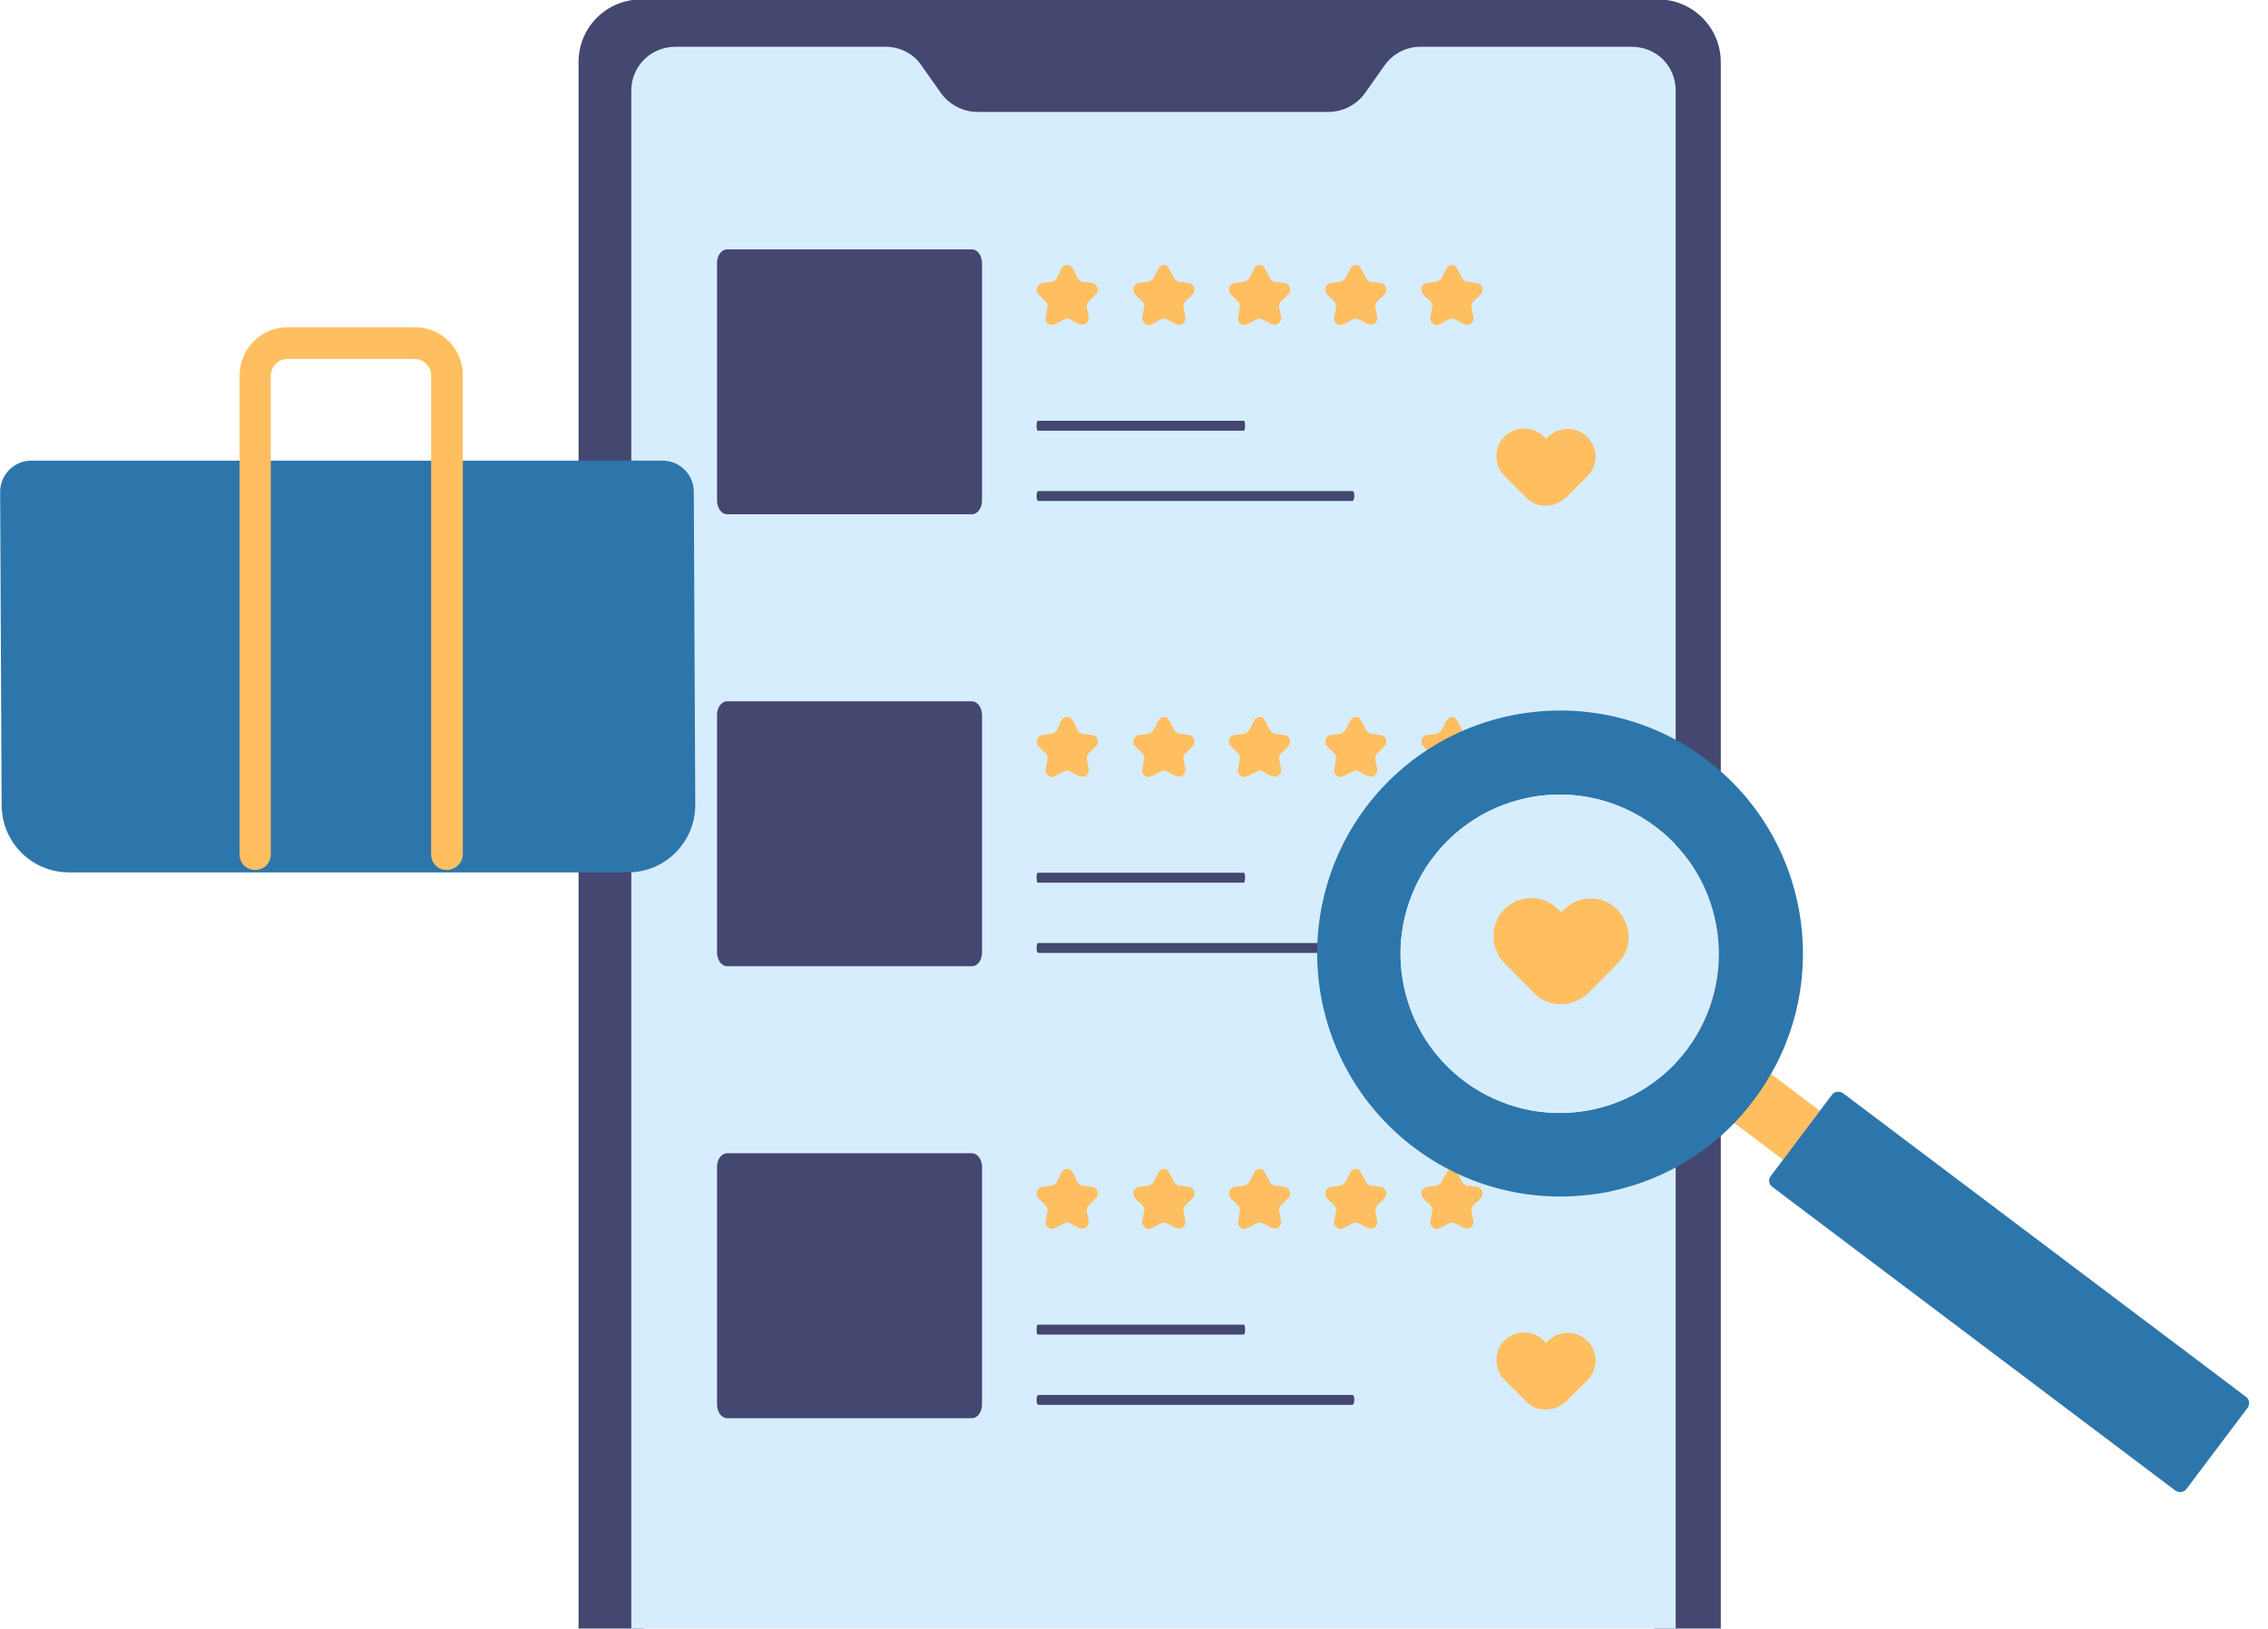 <svg width="291" height="209" viewBox="0 0 291 209" fill="none" xmlns="http://www.w3.org/2000/svg">
<g clip-path="url(#clip0_6229_26180)">
<path d="M212.765 -0.073H82.258C77.821 -0.073 74.234 3.513 74.234 7.95V239.604C74.234 244.041 77.821 247.628 82.258 247.628H212.765C217.202 247.628 220.788 244.041 220.788 239.604V7.95C220.788 3.574 217.202 -0.073 212.765 -0.073ZM212.278 232.735C212.278 235.774 209.847 238.206 206.808 238.206H88.154C85.115 238.206 82.684 235.774 82.684 232.735V14.819C82.684 11.78 85.115 9.349 88.154 9.349H114.231C115.994 9.349 117.696 10.2 118.669 11.658L121.1 15.123C122.133 16.582 123.835 17.494 125.659 17.494H169.181C171.005 17.494 172.707 16.582 173.74 15.123L176.172 11.658C177.205 10.2 178.846 9.349 180.609 9.349H206.686C209.725 9.349 212.157 11.78 212.157 14.819L212.278 232.735Z" fill="#444770"/>
<path d="M215 11.617V235.384C215 238.504 212.486 241 209.343 241H86.657C83.514 241 81 238.504 81 235.384V11.617C81 8.497 83.514 6.001 86.657 6.001H113.62C115.443 6.001 117.203 6.875 118.208 8.372L120.722 11.929C121.791 13.427 123.551 14.363 125.436 14.363H170.438C172.324 14.363 174.084 13.427 175.152 11.929L177.666 8.372C178.735 6.875 180.432 6.001 182.254 6.001H209.218C212.486 5.939 215 8.435 215 11.617C215 11.555 215 11.555 215 11.617Z" fill="#D6EDFD"/>
<path d="M93.301 32H124.699C125.428 32 126 32.8 126 33.787V64.24C126 65.227 125.409 66 124.699 66H93.301C92.572 66 92.001 65.2 92.001 64.24V33.787C91.981 32.8 92.572 32 93.301 32Z" fill="#444770"/>
<path d="M198.315 64.902C197.343 64.902 196.431 64.537 195.823 63.868L193.088 61.133C191.69 59.796 191.629 57.486 192.966 56.088C194.303 54.69 196.613 54.629 198.011 55.966C198.072 56.027 198.072 56.027 198.133 56.088L198.376 56.331L198.68 56.027C200.078 54.69 202.388 54.69 203.725 56.148C205.062 57.547 205.062 59.735 203.725 61.072L200.929 63.868C200.2 64.537 199.288 64.902 198.315 64.902Z" fill="#FFBF61"/>
<path d="M159.605 55.274H133.15C133.06 55.274 133 55.019 133 54.637C133 54.255 133.06 54 133.15 54H159.605C159.695 54 159.755 54.255 159.755 54.637C159.755 55.019 159.665 55.274 159.605 55.274Z" fill="#444770"/>
<path d="M173.541 64.289H133.229C133.092 64.289 133 64.034 133 63.652C133 63.27 133.092 63.015 133.229 63.015H173.541C173.678 63.015 173.77 63.27 173.77 63.652C173.77 64.034 173.632 64.289 173.541 64.289Z" fill="#444770"/>
<path d="M137.689 34.496L138.236 35.651C138.357 35.894 138.6 36.076 138.844 36.137L140.12 36.319C140.606 36.38 140.91 36.806 140.849 37.292C140.849 37.474 140.728 37.657 140.606 37.778L139.695 38.69C139.512 38.873 139.391 39.176 139.451 39.419L139.695 40.696C139.755 41.182 139.451 41.608 139.026 41.669C138.844 41.669 138.661 41.669 138.479 41.608L137.324 41C137.081 40.878 136.777 40.878 136.534 41L135.379 41.608C134.953 41.851 134.467 41.669 134.224 41.243C134.163 41.061 134.102 40.878 134.163 40.696L134.406 39.419C134.467 39.176 134.345 38.873 134.163 38.69L133.251 37.778C132.947 37.474 132.887 36.927 133.251 36.563C133.373 36.441 133.555 36.319 133.738 36.319L135.014 36.137C135.257 36.076 135.5 35.894 135.622 35.651L136.169 34.496C136.351 34.07 136.838 33.888 137.263 34.07C137.445 34.131 137.567 34.314 137.689 34.496Z" fill="#FFBF61"/>
<path d="M150.026 34.496L150.634 35.651C150.756 35.894 150.999 36.076 151.242 36.137L152.518 36.319C153.005 36.38 153.309 36.806 153.248 37.292C153.248 37.474 153.126 37.657 153.005 37.778L152.093 38.69C151.911 38.873 151.789 39.176 151.85 39.419L152.093 40.696C152.154 41.182 151.85 41.608 151.424 41.669C151.242 41.669 151.06 41.669 150.877 41.608L149.722 41C149.479 40.878 149.175 40.878 148.932 41L147.777 41.608C147.352 41.851 146.865 41.669 146.622 41.243C146.561 41.061 146.501 40.878 146.561 40.696L146.805 39.419C146.865 39.176 146.744 38.873 146.561 38.69L145.65 37.778C145.346 37.474 145.285 36.927 145.65 36.563C145.771 36.441 145.954 36.319 146.136 36.319L147.412 36.137C147.656 36.076 147.899 35.894 148.02 35.651L148.628 34.496C148.811 34.07 149.297 33.888 149.722 34.07C149.783 34.192 149.965 34.314 150.026 34.496Z" fill="#FFBF61"/>
<path d="M162.306 34.496L162.913 35.651C163.035 35.894 163.278 36.076 163.521 36.137L164.798 36.319C165.284 36.38 165.588 36.806 165.527 37.292C165.527 37.474 165.406 37.657 165.284 37.778L164.372 38.69C164.19 38.873 164.068 39.176 164.129 39.419L164.372 40.696C164.433 41.182 164.129 41.608 163.704 41.669C163.521 41.669 163.339 41.669 163.157 41.608L162.002 41C161.758 40.878 161.455 40.878 161.211 41L160.056 41.608C159.631 41.851 159.145 41.669 158.902 41.243C158.841 41.061 158.78 40.878 158.841 40.696L159.084 39.419C159.145 39.176 159.023 38.873 158.841 38.69L157.929 37.778C157.625 37.474 157.564 36.927 157.929 36.563C158.051 36.441 158.233 36.319 158.415 36.319L159.692 36.137C159.935 36.076 160.178 35.894 160.3 35.651L160.907 34.496C161.09 34.07 161.576 33.888 162.002 34.07C162.123 34.192 162.245 34.314 162.306 34.496Z" fill="#FFBF61"/>
<path d="M174.646 34.496L175.253 35.651C175.375 35.894 175.618 36.076 175.861 36.137L177.138 36.319C177.624 36.38 177.928 36.806 177.867 37.292C177.867 37.474 177.746 37.657 177.624 37.778L176.712 38.69C176.53 38.873 176.408 39.176 176.469 39.419L176.712 40.696C176.773 41.182 176.469 41.608 176.044 41.669C175.861 41.669 175.679 41.669 175.497 41.608L174.342 41C174.098 40.878 173.795 40.878 173.551 41L172.396 41.608C171.971 41.851 171.485 41.669 171.242 41.243C171.181 41.061 171.12 40.878 171.181 40.696L171.424 39.419C171.485 39.176 171.363 38.873 171.181 38.69L170.269 37.778C169.965 37.474 169.965 36.927 170.269 36.563C170.391 36.441 170.573 36.38 170.755 36.319L172.032 36.137C172.275 36.076 172.518 35.894 172.64 35.651L173.247 34.496C173.43 34.07 173.916 33.888 174.342 34.07C174.402 34.131 174.585 34.314 174.646 34.496Z" fill="#FFBF61"/>
<path d="M186.985 34.495L187.593 35.65C187.715 35.893 187.958 36.075 188.201 36.136L189.477 36.319C189.964 36.38 190.268 36.805 190.207 37.291C190.207 37.474 190.085 37.656 189.964 37.778L189.052 38.689C188.87 38.872 188.748 39.176 188.809 39.419L189.052 40.695C189.113 41.181 188.809 41.607 188.383 41.668C188.201 41.668 188.019 41.668 187.836 41.607L186.681 40.999C186.438 40.878 186.134 40.878 185.891 40.999L184.736 41.607C184.311 41.85 183.824 41.668 183.581 41.242C183.52 41.06 183.46 40.878 183.52 40.695L183.764 39.419C183.824 39.176 183.703 38.872 183.52 38.689L182.609 37.778C182.305 37.474 182.244 36.926 182.609 36.562C182.73 36.44 182.913 36.319 183.095 36.319L184.371 36.136C184.615 36.075 184.858 35.893 184.979 35.65L185.587 34.495C185.77 34.07 186.317 33.887 186.742 34.13C186.803 34.191 186.924 34.373 186.985 34.495Z" fill="#FFBF61"/>
<path d="M93.301 90H124.699C125.428 90 126 90.8 126 91.787V122.24C126 123.227 125.409 124 124.699 124H93.301C92.572 124 92.001 123.2 92.001 122.24V91.787C91.981 90.8 92.572 90 93.301 90Z" fill="#444770"/>
<path d="M198.315 122.902C197.343 122.902 196.431 122.537 195.823 121.868L193.088 119.133C191.69 117.796 191.629 115.486 192.966 114.088C194.303 112.69 196.613 112.629 198.011 113.966C198.072 114.027 198.072 114.027 198.133 114.088L198.376 114.331L198.68 114.027C200.078 112.69 202.388 112.69 203.725 114.148C205.062 115.547 205.062 117.735 203.725 119.072L200.929 121.868C200.2 122.537 199.288 122.902 198.315 122.902Z" fill="#FFBF61"/>
<path d="M159.605 113.274H133.15C133.06 113.274 133 113.019 133 112.637C133 112.255 133.06 112 133.15 112H159.605C159.695 112 159.755 112.255 159.755 112.637C159.755 113.019 159.665 113.274 159.605 113.274Z" fill="#444770"/>
<path d="M173.541 122.289H133.229C133.092 122.289 133 122.034 133 121.652C133 121.269 133.092 121.015 133.229 121.015H173.541C173.678 121.015 173.77 121.269 173.77 121.652C173.77 122.034 173.632 122.289 173.541 122.289Z" fill="#444770"/>
<path d="M137.689 92.496L138.236 93.651C138.357 93.894 138.6 94.076 138.844 94.137L140.12 94.32C140.606 94.38 140.91 94.806 140.849 95.292C140.849 95.474 140.728 95.657 140.606 95.778L139.695 96.69C139.512 96.873 139.391 97.176 139.451 97.419L139.695 98.696C139.755 99.182 139.451 99.608 139.026 99.669C138.844 99.669 138.661 99.669 138.479 99.608L137.324 99C137.081 98.878 136.777 98.878 136.534 99L135.379 99.608C134.953 99.851 134.467 99.669 134.224 99.243C134.163 99.061 134.102 98.878 134.163 98.696L134.406 97.419C134.467 97.176 134.345 96.873 134.163 96.69L133.251 95.778C132.947 95.474 132.887 94.927 133.251 94.563C133.373 94.441 133.555 94.32 133.738 94.32L135.014 94.137C135.257 94.076 135.5 93.894 135.622 93.651L136.169 92.496C136.351 92.07 136.838 91.888 137.263 92.07C137.445 92.131 137.567 92.314 137.689 92.496Z" fill="#FFBF61"/>
<path d="M150.026 92.496L150.634 93.651C150.756 93.894 150.999 94.076 151.242 94.137L152.518 94.32C153.005 94.38 153.309 94.806 153.248 95.292C153.248 95.474 153.126 95.657 153.005 95.778L152.093 96.69C151.911 96.873 151.789 97.176 151.85 97.419L152.093 98.696C152.154 99.182 151.85 99.608 151.424 99.669C151.242 99.669 151.06 99.669 150.877 99.608L149.722 99C149.479 98.878 149.175 98.878 148.932 99L147.777 99.608C147.352 99.851 146.865 99.669 146.622 99.243C146.561 99.061 146.501 98.878 146.561 98.696L146.805 97.419C146.865 97.176 146.744 96.873 146.561 96.69L145.65 95.778C145.346 95.474 145.285 94.927 145.65 94.563C145.771 94.441 145.954 94.32 146.136 94.32L147.412 94.137C147.656 94.076 147.899 93.894 148.02 93.651L148.628 92.496C148.811 92.07 149.297 91.888 149.722 92.07C149.783 92.192 149.965 92.314 150.026 92.496Z" fill="#FFBF61"/>
<path d="M162.306 92.496L162.913 93.651C163.035 93.894 163.278 94.076 163.521 94.137L164.798 94.32C165.284 94.38 165.588 94.806 165.527 95.292C165.527 95.474 165.406 95.657 165.284 95.778L164.372 96.69C164.19 96.873 164.068 97.176 164.129 97.419L164.372 98.696C164.433 99.182 164.129 99.608 163.704 99.669C163.521 99.669 163.339 99.669 163.157 99.608L162.002 99C161.758 98.878 161.455 98.878 161.211 99L160.056 99.608C159.631 99.851 159.145 99.669 158.902 99.243C158.841 99.061 158.78 98.878 158.841 98.696L159.084 97.419C159.145 97.176 159.023 96.873 158.841 96.69L157.929 95.778C157.625 95.474 157.564 94.927 157.929 94.563C158.051 94.441 158.233 94.32 158.415 94.32L159.692 94.137C159.935 94.076 160.178 93.894 160.3 93.651L160.907 92.496C161.09 92.07 161.576 91.888 162.002 92.07C162.123 92.192 162.245 92.314 162.306 92.496Z" fill="#FFBF61"/>
<path d="M174.646 92.496L175.253 93.651C175.375 93.894 175.618 94.076 175.861 94.137L177.138 94.32C177.624 94.38 177.928 94.806 177.867 95.292C177.867 95.474 177.746 95.657 177.624 95.778L176.712 96.69C176.53 96.873 176.408 97.176 176.469 97.419L176.712 98.696C176.773 99.182 176.469 99.608 176.044 99.669C175.861 99.669 175.679 99.669 175.497 99.608L174.342 99C174.098 98.878 173.795 98.878 173.551 99L172.396 99.608C171.971 99.851 171.485 99.669 171.242 99.243C171.181 99.061 171.12 98.878 171.181 98.696L171.424 97.419C171.485 97.176 171.363 96.873 171.181 96.69L170.269 95.778C169.965 95.474 169.965 94.927 170.269 94.563C170.391 94.441 170.573 94.38 170.755 94.32L172.032 94.137C172.275 94.076 172.518 93.894 172.64 93.651L173.247 92.496C173.43 92.07 173.916 91.888 174.342 92.07C174.402 92.131 174.585 92.314 174.646 92.496Z" fill="#FFBF61"/>
<path d="M186.985 92.495L187.593 93.65C187.715 93.893 187.958 94.076 188.201 94.136L189.477 94.319C189.964 94.379 190.268 94.805 190.207 95.291C190.207 95.474 190.085 95.656 189.964 95.778L189.052 96.689C188.87 96.872 188.748 97.176 188.809 97.419L189.052 98.695C189.113 99.181 188.809 99.607 188.383 99.668C188.201 99.668 188.019 99.668 187.836 99.607L186.681 98.999C186.438 98.878 186.134 98.878 185.891 98.999L184.736 99.607C184.311 99.85 183.824 99.668 183.581 99.242C183.52 99.06 183.46 98.878 183.52 98.695L183.764 97.419C183.824 97.176 183.703 96.872 183.52 96.689L182.609 95.778C182.305 95.474 182.244 94.927 182.609 94.562C182.73 94.44 182.913 94.319 183.095 94.319L184.371 94.136C184.615 94.076 184.858 93.893 184.979 93.65L185.587 92.495C185.77 92.07 186.317 91.887 186.742 92.13C186.803 92.191 186.924 92.374 186.985 92.495Z" fill="#FFBF61"/>
<path d="M93.301 148H124.699C125.428 148 126 148.8 126 149.787V180.24C126 181.227 125.409 182 124.699 182H93.301C92.572 182 92.001 181.2 92.001 180.24V149.787C91.981 148.8 92.572 148 93.301 148Z" fill="#444770"/>
<path d="M198.315 180.902C197.343 180.902 196.431 180.537 195.823 179.868L193.088 177.133C191.69 175.796 191.629 173.486 192.966 172.088C194.303 170.69 196.613 170.629 198.011 171.966C198.072 172.027 198.072 172.027 198.133 172.088L198.376 172.331L198.68 172.027C200.078 170.69 202.388 170.69 203.725 172.148C205.062 173.547 205.062 175.735 203.725 177.072L200.929 179.868C200.2 180.537 199.288 180.902 198.315 180.902Z" fill="#FFBF61"/>
<path d="M159.605 171.274H133.15C133.06 171.274 133 171.019 133 170.637C133 170.255 133.06 170 133.15 170H159.605C159.695 170 159.755 170.255 159.755 170.637C159.755 171.019 159.665 171.274 159.605 171.274Z" fill="#444770"/>
<path d="M173.541 180.289H133.229C133.092 180.289 133 180.034 133 179.652C133 179.269 133.092 179.015 133.229 179.015H173.541C173.678 179.015 173.77 179.269 173.77 179.652C173.77 180.034 173.632 180.289 173.541 180.289Z" fill="#444770"/>
<path d="M137.689 150.496L138.236 151.651C138.357 151.894 138.6 152.076 138.844 152.137L140.12 152.319C140.606 152.38 140.91 152.806 140.849 153.292C140.849 153.474 140.728 153.657 140.606 153.778L139.695 154.69C139.512 154.872 139.391 155.176 139.451 155.42L139.695 156.696C139.755 157.182 139.451 157.608 139.026 157.669C138.844 157.669 138.661 157.669 138.479 157.608L137.324 157C137.081 156.878 136.777 156.878 136.534 157L135.379 157.608C134.953 157.851 134.467 157.669 134.224 157.243C134.163 157.061 134.102 156.878 134.163 156.696L134.406 155.42C134.467 155.176 134.345 154.872 134.163 154.69L133.251 153.778C132.947 153.474 132.887 152.927 133.251 152.563C133.373 152.441 133.555 152.319 133.738 152.319L135.014 152.137C135.257 152.076 135.5 151.894 135.622 151.651L136.169 150.496C136.351 150.07 136.838 149.888 137.263 150.07C137.445 150.131 137.567 150.314 137.689 150.496Z" fill="#FFBF61"/>
<path d="M150.026 150.496L150.634 151.651C150.756 151.894 150.999 152.076 151.242 152.137L152.518 152.319C153.005 152.38 153.309 152.806 153.248 153.292C153.248 153.474 153.126 153.657 153.005 153.778L152.093 154.69C151.911 154.872 151.789 155.176 151.85 155.42L152.093 156.696C152.154 157.182 151.85 157.608 151.424 157.669C151.242 157.669 151.06 157.669 150.877 157.608L149.722 157C149.479 156.878 149.175 156.878 148.932 157L147.777 157.608C147.352 157.851 146.865 157.669 146.622 157.243C146.561 157.061 146.501 156.878 146.561 156.696L146.805 155.42C146.865 155.176 146.744 154.872 146.561 154.69L145.65 153.778C145.346 153.474 145.285 152.927 145.65 152.563C145.771 152.441 145.954 152.319 146.136 152.319L147.412 152.137C147.656 152.076 147.899 151.894 148.02 151.651L148.628 150.496C148.811 150.07 149.297 149.888 149.722 150.07C149.783 150.192 149.965 150.314 150.026 150.496Z" fill="#FFBF61"/>
<path d="M162.306 150.496L162.913 151.651C163.035 151.894 163.278 152.076 163.521 152.137L164.798 152.319C165.284 152.38 165.588 152.806 165.527 153.292C165.527 153.474 165.406 153.657 165.284 153.778L164.372 154.69C164.19 154.872 164.068 155.176 164.129 155.42L164.372 156.696C164.433 157.182 164.129 157.608 163.704 157.669C163.521 157.669 163.339 157.669 163.157 157.608L162.002 157C161.758 156.878 161.455 156.878 161.211 157L160.056 157.608C159.631 157.851 159.145 157.669 158.902 157.243C158.841 157.061 158.78 156.878 158.841 156.696L159.084 155.42C159.145 155.176 159.023 154.872 158.841 154.69L157.929 153.778C157.625 153.474 157.564 152.927 157.929 152.563C158.051 152.441 158.233 152.319 158.415 152.319L159.692 152.137C159.935 152.076 160.178 151.894 160.3 151.651L160.907 150.496C161.09 150.07 161.576 149.888 162.002 150.07C162.123 150.192 162.245 150.314 162.306 150.496Z" fill="#FFBF61"/>
<path d="M174.646 150.496L175.253 151.651C175.375 151.894 175.618 152.076 175.861 152.137L177.138 152.319C177.624 152.38 177.928 152.806 177.867 153.292C177.867 153.474 177.746 153.657 177.624 153.778L176.712 154.69C176.53 154.872 176.408 155.176 176.469 155.42L176.712 156.696C176.773 157.182 176.469 157.608 176.044 157.669C175.861 157.669 175.679 157.669 175.497 157.608L174.342 157C174.098 156.878 173.795 156.878 173.551 157L172.396 157.608C171.971 157.851 171.485 157.669 171.242 157.243C171.181 157.061 171.12 156.878 171.181 156.696L171.424 155.42C171.485 155.176 171.363 154.872 171.181 154.69L170.269 153.778C169.965 153.474 169.965 152.927 170.269 152.563C170.391 152.441 170.573 152.38 170.755 152.319L172.032 152.137C172.275 152.076 172.518 151.894 172.64 151.651L173.247 150.496C173.43 150.07 173.916 149.888 174.342 150.07C174.402 150.131 174.585 150.314 174.646 150.496Z" fill="#FFBF61"/>
<path d="M186.985 150.495L187.593 151.65C187.715 151.893 187.958 152.076 188.201 152.136L189.477 152.319C189.964 152.379 190.268 152.805 190.207 153.291C190.207 153.474 190.085 153.656 189.964 153.778L189.052 154.689C188.87 154.872 188.748 155.176 188.809 155.419L189.052 156.695C189.113 157.181 188.809 157.607 188.383 157.668C188.201 157.668 188.019 157.668 187.836 157.607L186.681 156.999C186.438 156.878 186.134 156.878 185.891 156.999L184.736 157.607C184.311 157.85 183.824 157.668 183.581 157.242C183.52 157.06 183.46 156.878 183.52 156.695L183.764 155.419C183.824 155.176 183.703 154.872 183.52 154.689L182.609 153.778C182.305 153.474 182.244 152.927 182.609 152.562C182.73 152.44 182.913 152.319 183.095 152.319L184.371 152.136C184.615 152.076 184.858 151.893 184.979 151.65L185.587 150.495C185.77 150.07 186.317 149.887 186.742 150.13C186.803 150.191 186.924 150.374 186.985 150.495Z" fill="#FFBF61"/>
<path d="M0.019 63.136C0.009 60.92 1.802 59.117 4.019 59.117H85.019C87.22 59.117 89.008 60.897 89.019 63.098L89.208 103.292C89.208 108.092 85.342 111.959 80.542 111.959H8.875C4.075 111.959 0.209 108.092 0.209 103.292L0.019 63.136Z" fill="#2D76AB"/>
<path d="M57.318 111.645C56.185 111.645 55.318 110.778 55.318 109.645V48.2C55.318 47 54.318 46.067 53.185 46.067H36.876C35.675 46.067 34.742 47.067 34.742 48.2V109.645C34.742 110.778 33.876 111.645 32.742 111.645C31.609 111.645 30.742 110.778 30.742 109.645V48.2C30.742 44.8 33.475 42 36.876 42H36.942H53.252C56.652 42 59.385 44.733 59.385 48.133V109.578C59.385 110.712 58.518 111.578 57.452 111.645C57.385 111.645 57.318 111.645 57.318 111.645Z" fill="#FFBF61"/>
<path d="M224.837 136.024L220.109 142.296L228.786 148.837L233.514 142.565L224.837 136.024Z" fill="#FFBF61"/>
<path d="M227.212 150.907L235.058 140.49C235.366 140.041 236.024 139.987 236.473 140.294L288.181 179.261C288.631 179.569 288.685 180.227 288.377 180.676L280.531 191.093C280.223 191.543 279.565 191.597 279.116 191.289L227.407 152.322C226.943 151.957 226.847 151.372 227.212 150.907Z" fill="#2D76AB"/>
<path d="M175.524 103.805C165.239 117.443 167.97 136.764 181.551 147.064C195.19 157.349 214.511 154.617 224.811 141.036C235.111 127.455 232.364 108.077 218.783 97.777C205.129 87.435 185.808 90.167 175.524 103.805ZM216.727 134.826C209.819 143.953 196.857 145.775 187.689 138.939C178.563 132.031 176.74 119.069 183.576 109.901C190.485 100.774 203.447 98.952 212.615 105.788C221.813 112.738 223.636 125.7 216.727 134.826Z" fill="#2D76AB"/>
<path d="M208.315 152.486C207.06 152.822 205.79 153.102 204.546 153.251C187.454 155.63 171.741 143.762 169.305 126.685C168.15 118.496 170.316 110.152 175.276 103.565C185.66 89.839 205.224 87.103 218.95 97.487C232.676 107.871 235.411 127.435 225.028 141.161C220.896 146.731 214.989 150.698 208.315 152.486ZM175.756 103.986C165.554 117.48 168.255 136.687 181.734 146.831C195.212 156.975 214.434 154.331 224.578 140.853C234.78 127.36 232.079 108.153 218.6 98.008C212.101 93.147 203.943 90.993 195.941 92.158C187.851 93.226 180.617 97.487 175.756 103.986ZM205.629 142.69C204.774 142.92 203.96 143.077 203.073 143.192C191.584 144.803 180.934 136.774 179.323 125.284C177.711 113.794 185.74 103.145 197.23 101.534C208.72 99.922 219.369 107.951 220.981 119.441C221.733 124.986 220.294 130.568 216.96 135.008C214.115 138.766 210.192 141.468 205.629 142.69ZM194.843 102.663C183.948 105.582 177.475 116.792 180.395 127.687C183.314 138.582 194.524 145.054 205.419 142.135C209.811 140.958 213.692 138.329 216.453 134.716C223.206 125.692 221.429 112.901 212.463 106.134C207.399 102.294 200.946 101.027 194.843 102.663Z" fill="#2D76AB"/>
<path d="M194.843 102.663C183.948 105.582 177.475 116.792 180.395 127.687C183.314 138.582 194.524 145.054 205.419 142.135C209.811 140.958 213.692 138.329 216.453 134.716C223.206 125.692 221.429 112.901 212.463 106.134C207.399 102.294 200.946 101.027 194.843 102.663Z" fill="#D6EDFD"/>
<path d="M200.233 128.872C198.909 128.872 197.667 128.371 196.84 127.451L193.116 123.69C191.212 121.851 191.129 118.675 192.95 116.752C194.771 114.83 197.915 114.746 199.819 116.585C199.902 116.669 199.902 116.669 199.984 116.752L200.315 117.087L200.729 116.669C202.633 114.83 205.777 114.83 207.598 116.836C209.419 118.758 209.419 121.768 207.598 123.606L203.791 127.451C202.798 128.371 201.557 128.872 200.233 128.872Z" fill="#FFBF61"/>
</g>
<defs>
<clipPath id="clip0_6229_26180">
<rect width="291" height="209" fill="white"/>
</clipPath>
</defs>
</svg>
